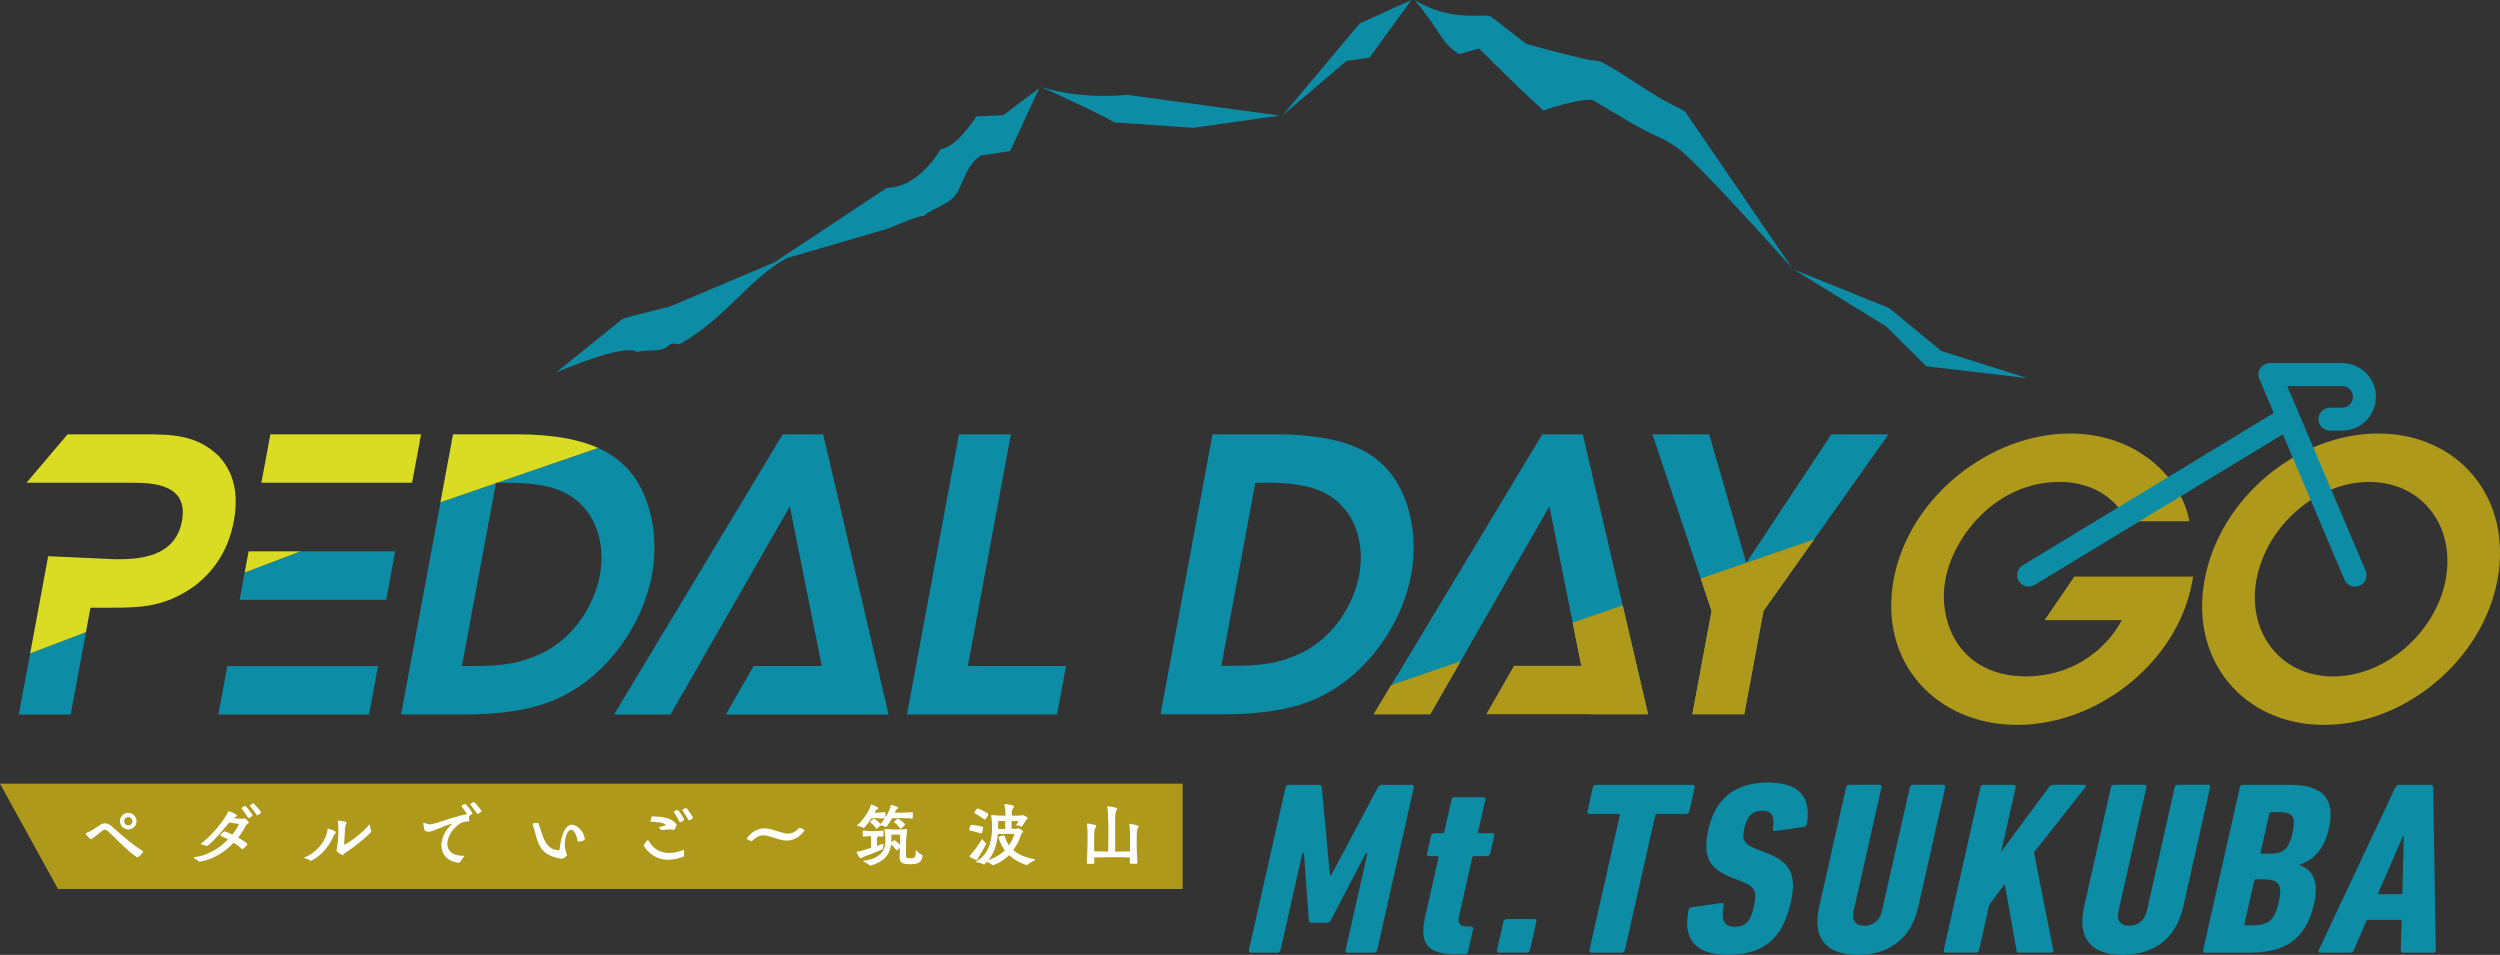 <?xml version="1.0" encoding="UTF-8"?>
<svg id="_レイヤー_2" data-name="レイヤー 2" xmlns="http://www.w3.org/2000/svg" viewBox="0 0 470 179.52">
  <rect x="0" y="0" width="470" height="179.52" fill="#333333" stroke="none"/>
  <defs>
    <style>
      .cls-1 {
        fill: none;
      }

      .cls-2 {
        fill: #dadc23;
      }

      .cls-3 {
        fill: #938127;
      }

      .cls-4 {
        fill: #ae991a;
      }

      .cls-5 {
        fill: #fff;
      }

      .cls-6 {
        fill: #0d8ca6;
      }
    </style>
  </defs>
  <g id="_レイヤー_1-2" data-name="レイヤー 1">
    <g>
      <g>
        <g>
          <path class="cls-6" d="M227.95,81.65h11.95c12.94,0,17.91,3.48,20.48,6.11,4.18,4.27,6.43,12.09,4.9,20.34-1.76,9.46-8.35,18.56-16.81,22.76-5.34,2.71-12.23,3.42-18.13,3.42h-12.16l9.77-52.62ZM229.61,125.17h2.06c5.27,0,8.74-.36,13.28-2.56,5.72-2.85,9.54-8.89,10.58-14.51.95-5.12-.36-9.96-3.21-12.94-3.37-3.7-8.36-4.41-14.47-4.41h-1.85l-6.39,34.42Z"/>
          <path class="cls-6" d="M321.78,114.86l-11.12-33.21h10.67l6.96,24.18,16.01-24.18h10.74l-23.52,33.21-3.6,19.41h-9.74l3.6-19.41Z"/>
          <polygon class="cls-6" points="291.29 95.18 299.11 134.28 309.83 134.28 297.56 81.65 289.95 81.65 258.27 134.28 268.88 134.28 291.29 95.18"/>
        </g>
        <g>
          <polygon class="cls-3" points="328.29 105.83 328.29 105.83 328.29 105.83 319.74 108.77 321.78 114.86 318.17 134.28 327.92 134.28 331.52 114.86 341.03 101.44 328.29 105.83"/>
          <polygon class="cls-3" points="299.11 134.28 309.83 134.28 305.06 113.83 295.67 117.07 299.11 134.28"/>
          <polygon class="cls-3" points="258.27 134.28 268.88 134.28 274.58 124.34 261.55 128.82 258.27 134.28"/>
        </g>
      </g>
      <path class="cls-4" d="M389.98,108.39l-5.6,8.19h14.54c-3.42,6.27-9.99,10.58-17.99,10.58-12.52,0-16.68-10.17-15.19-18.21,1.54-8.25,9.6-18.35,21.48-18.35,6.97,0,11.08,3.91,12.71,7.4h11.67c-1.3-7.54-9.24-16.5-22.47-16.5-14.87,0-30.23,11.88-33.11,27.39-2.93,15.79,8.15,27.39,23.23,27.39s30.06-11.74,32.85-26.75l.21-1.13h-22.33Z"/>
      <path class="cls-4" d="M447.1,81.5c14.94,0,25.31,11.95,22.42,27.53-2.8,15.08-17.43,27.25-32.59,27.25s-25.27-12.16-22.47-27.25c2.89-15.58,17.7-27.53,32.64-27.53ZM438.62,127.17c10.03,0,19.36-8.46,21.17-18.21,1.87-10.1-4.49-18.35-14.38-18.35s-19.32,8.25-21.19,18.35c-1.81,9.75,4.37,18.21,14.4,18.21Z"/>
      <path class="cls-6" d="M430.01,72.58h10.31c1.12,0,2.03.91,2.03,2.03s-.91,2.03-2.03,2.03h-2.29c-1.19,0-2.16.97-2.16,2.16s.97,2.16,2.16,2.16h2.29c3.5,0,6.35-2.85,6.35-6.35s-2.85-6.35-6.35-6.35h-13.57c-.72,0-1.4.36-1.8.97-.4.6-.47,1.37-.19,2.03l2.71,6.38-47.21,28.64c-1.02.62-1.34,1.95-.73,2.96.41.67,1.12,1.04,1.85,1.04.38,0,.77-.1,1.12-.31l46.67-28.32,11.59,27.32c.35.82,1.15,1.32,1.99,1.32.28,0,.57-.06.84-.17,1.1-.47,1.61-1.73,1.14-2.83l-14.73-34.71Z"/>
      <g>
        <polygon class="cls-4" points="328.29 105.83 328.29 105.83 328.29 105.83 319.74 108.77 321.78 114.86 318.17 134.27 327.92 134.27 331.52 114.86 341.03 101.44 328.29 105.83"/>
        <polygon class="cls-4" points="309.83 134.27 305.06 113.83 295.67 117.07 297.29 125.17 284.64 125.17 279.42 134.27 300.5 134.27 300.5 134.27 309.83 134.27"/>
        <polygon class="cls-4" points="258.27 134.27 268.88 134.27 274.58 124.34 261.55 128.82 258.27 134.27"/>
      </g>
      <g>
        <path class="cls-6" d="M241.69,148.01c.06-.28.31-.46.61-.46h5.48c.46,0,.68.14.71.46l1.55,16.57h.2l8.81-16.57c.17-.32.46-.46.92-.46h5.43c.3,0,.47.19.4.46l-6.9,30.63c-.06.28-.31.46-.61.46h-4.92c-.31,0-.47-.19-.4-.46l4.11-18.24h-.3l-6.6,12.62c-.16.28-.41.46-.77.46h-2.79c-.35,0-.52-.19-.56-.46l-.91-12.62h-.31l-4.11,18.24c-.06.28-.31.46-.61.46h-4.93c-.3,0-.47-.19-.4-.46l6.9-30.63Z"/>
        <path class="cls-6" d="M273.66,179.38c-4.98,0-6.93-1.67-5.75-6.92l2.53-11.23c.04-.19-.04-.28-.24-.28h-1.52c-.31,0-.47-.19-.4-.46l.76-3.39c.06-.28.31-.46.61-.46h1.52c.2,0,.33-.09.37-.28l1.36-6.03c.06-.28.31-.46.61-.46h5.33c.31,0,.47.19.4.46l-1.36,6.03c-.04.19.04.28.24.28h2.39c.31,0,.47.19.4.46l-.76,3.39c-.06.28-.31.46-.61.46h-2.39c-.2,0-.33.09-.37.28l-2.48,11c-.31,1.39.17,1.95,1.54,1.95h.71c.31,0,.47.19.4.46l-.96,4.27c-.06.28-.31.46-.61.46h-1.73Z"/>
        <path class="cls-6" d="M282.65,173.25c.06-.28.31-.46.61-.46h5.18c.3,0,.47.19.4.46l-1.21,5.38c-.06.28-.31.46-.61.46h-5.18c-.3,0-.47-.19-.4-.46l1.21-5.38Z"/>
        <path class="cls-6" d="M299.21,179.1c-.3,0-.47-.19-.4-.46l5.71-25.34c.04-.19-.04-.28-.24-.28h-5.43c-.3,0-.47-.19-.4-.46l1.02-4.55c.06-.28.31-.46.61-.46h18.13c.3,0,.47.19.4.46l-1.02,4.55c-.06.28-.31.46-.61.46h-5.43c-.2,0-.33.09-.37.28l-5.71,25.34c-.06.28-.31.46-.61.46h-5.64Z"/>
        <path class="cls-6" d="M324.9,179.52c-6.25,0-8.56-3.02-7.44-8.45.06-.28.21-.46.52-.51l5.61-.79c.37-.05.54.09.47.37-.56,2.92.1,4.08,2.08,4.08s2.94-.88,3.59-3.76c.63-2.78.24-3.76-2.14-4.69l-1.91-.74c-4.49-1.72-5.63-4.08-4.49-9.14,1.29-5.71,4.97-8.77,11.12-8.77s8.24,2.88,7.37,7.84c-.06.28-.26.46-.57.51l-5.35.74c-.32.05-.54-.09-.48-.37.46-2.27-.14-3.43-1.97-3.43s-2.87,1.02-3.35,3.16c-.53,2.37-.14,3.11,2.33,4.08l1.91.74c4.35,1.67,5.65,3.99,4.45,9.33-1.45,6.45-4.9,9.79-11.75,9.79Z"/>
        <path class="cls-6" d="M341.99,170.56l5.08-22.56c.06-.28.31-.46.61-.46h5.64c.31,0,.47.19.4.46l-5.25,23.3c-.38,1.67.35,2.74,2.02,2.74s2.93-1.07,3.31-2.74l5.25-23.3c.06-.28.31-.46.61-.46h5.64c.3,0,.47.19.4.46l-5.08,22.56c-1.34,5.94-5.57,8.96-11.36,8.96s-8.61-3.02-7.27-8.96Z"/>
        <path class="cls-6" d="M372.31,148.01c.06-.28.31-.46.61-.46h5.63c.31,0,.47.19.4.46l-2.73,12.11,9.05-12.21c.22-.28.44-.37.74-.37h5.89c.25,0,.35.23.15.46l-9.67,12.25,3.63,18.38c.05.23-.16.46-.41.46h-6.04c-.3,0-.44-.09-.43-.32l-2.24-12.58-2.91,3.9-1.92,8.54c-.06.28-.31.46-.61.46h-5.63c-.31,0-.47-.19-.4-.46l6.9-30.63Z"/>
        <path class="cls-6" d="M391.79,170.56l5.08-22.56c.06-.28.31-.46.61-.46h5.64c.31,0,.47.19.4.46l-5.25,23.3c-.38,1.67.35,2.74,2.02,2.74s2.93-1.07,3.31-2.74l5.25-23.3c.06-.28.31-.46.61-.46h5.64c.3,0,.47.19.4.46l-5.08,22.56c-1.34,5.94-5.57,8.96-11.36,8.96s-8.61-3.02-7.27-8.96Z"/>
        <path class="cls-6" d="M421.09,148.01c.06-.28.31-.46.61-.46h8.73c6.4,0,8.63,2.69,7.39,8.21-.87,3.85-2.73,5.8-5.5,6.82l-.02.09c2.38.7,3.71,2.92,2.76,7.15-1.57,6.96-5.54,9.28-12.3,9.28h-8.17c-.31,0-.47-.19-.4-.46l6.9-30.63ZM422.2,173.95h1.47c2.79,0,3.99-1.02,4.74-4.36.74-3.3,0-4.27-2.79-4.27h-1.47c-.2,0-.33.09-.37.28l-1.82,8.08c-.04.19.04.28.24.28ZM426.71,160.49c2.59,0,3.58-.79,4.28-3.9.69-3.06.07-3.9-2.52-3.9h-1.47c-.2,0-.33.09-.37.28l-1.63,7.24c-.04.19.04.28.24.28h1.47Z"/>
        <path class="cls-6" d="M450.33,148.01c.16-.28.36-.46.66-.46h5.99c.3,0,.47.19.45.46l.51,30.63c-.01.28-.21.46-.51.46h-5.64c-.36,0-.47-.19-.45-.46l.17-5.71h-6.55l-2.45,5.71c-.11.28-.31.46-.66.46h-5.64c-.3,0-.41-.19-.3-.46l14.42-30.63ZM451.64,168.1l.28-10.95h-.15l-4.75,10.95h4.62Z"/>
      </g>
      <polygon class="cls-4" points="222.33 167.13 10.9 167.13 0 147.33 222.33 147.33 222.33 167.13"/>
      <g>
        <path class="cls-5" d="M18.78,155.11c.34-.23.66-.33.96-.33.49,0,.93.26,1.31.6,1.25,1.1,3.83,3.46,5.74,4.57.1.05.14.1.14.15,0,.04-.15.37-.92,1-.06.05-.1.08-.15.08-.04,0-.1-.01-.16-.05-1.68-1.04-4.49-4.11-5.45-4.9-.19-.15-.36-.26-.55-.26-.14,0-.29.06-.45.19-.96.74-1.41,1.19-2.03,1.57-.04.03-.1.04-.12.04-.21,0-1.01-.94-1.01-1.07,0-.04.04-.05.08-.08.9-.37,1.12-.49,2.61-1.52ZM24.12,155.93c-.86,0-1.57-.7-1.57-1.55s.71-1.57,1.57-1.57,1.55.71,1.55,1.57-.68,1.55-1.55,1.55ZM24.12,153.61c-.44,0-.78.34-.78.78s.34.77.78.77.77-.34.77-.77-.34-.78-.77-.78Z"/>
        <path class="cls-5" d="M45.55,159.64s-.04,0-.07-.03c-.44-.42-1-.82-1.56-1.18-3.11,3.31-6.41,3.56-6.43,3.56-.05,0-.12-.01-.16-.08-.15-.25-.62-.38-.81-.55-.06-.05-.08-.1-.08-.12,0-.04.05-.07.18-.08,2.72-.42,4.81-1.86,6.24-3.35-.57-.31-1.09-.56-1.38-.68-.04-.01-.07-.06-.07-.1,0-.03.01-.05.04-.08.18-.22.44-.47.62-.6.06-.03.08-.05.14-.05.16,0,1.41.56,1.48.59.84-1.03,1.2-1.88,1.2-1.89,0-.11-.25-.16-1.78-.38-1.16,1.33-2.57,3.16-3.98,4.31-.08.07-.18.1-.27.1-.04,0-.08,0-.11-.01-.33-.16-.64-.19-.9-.27-.06-.01-.1-.04-.1-.08,0-.03.01-.05.04-.07,1.96-1.41,4.52-4.59,5.09-6,.03-.07.07-.1.12-.1.16,0,1.56.57,1.56.84,0,.11-.16.21-.37.29-.11.04-.21.1-.29.16.6.08,1.18.14,1.52.14.15,0,.25,0,.3-.03.1-.04.15-.05.19-.05.23,0,.85.6.85.73,0,.22-.4.4-.51.59-.4.77-.89,1.55-1.48,2.3.6.33,1.19.7,1.67,1.1.04.03.08.07.08.11,0,.14-.56.68-.85.94-.06.03-.1.05-.12.05ZM46.74,153.8c-.07,0-.11-.04-.14-.11-.26-.47-.9-1.36-1.18-1.68-.01-.01-.01-.04-.01-.05,0-.14.49-.44.7-.44.03,0,.05.03.1.07.43.41,1.26,1.49,1.26,1.68,0,.18-.58.53-.73.53ZM47.01,151.55s-.03-.04-.03-.07c0-.12.38-.33.57-.42.04-.01.07-.03.1-.03s.05.03.1.07c0,0,1.33,1.38,1.33,1.66,0,.19-.59.49-.66.52-.03.01-.06.01-.08.01-.04,0-.08-.03-.11-.1-.27-.47-.96-1.33-1.22-1.64Z"/>
        <path class="cls-5" d="M58.26,161.76c-.27-.23-.79-.32-1.01-.44-.04-.03-.07-.05-.07-.08s.03-.04.07-.05c2.56-1.01,4.23-3.52,4.31-5.27,0-.11.07-.14.15-.14.06,0,1.44.42,1.44.7,0,.16-.33.38-.48.75-1.33,3.22-4.02,4.59-4.27,4.59-.04,0-.1-.01-.14-.05ZM64.69,158.71c0,.05.01.08.05.08.25,0,3.18-1.88,4.63-3.72.04-.05.07-.08.1-.08s.05.04.07.12c.07.29.08.81.23,1.07.01.04.03.07.03.1,0,.38-3.61,3.33-5.05,4.15-.16.1-.19.36-.34.36-.04,0-1.14-.57-1.14-.89,0-.08.03-.18.04-.25.23-1.27.31-2.4.31-3.7,0-.66-.05-1.05-.11-1.55v-.04c0-.08.04-.08.12-.08,1.3.12,1.52.26,1.52.4,0,.16-.25.45-.27,1.01-.03.71-.14,2.4-.19,3v.03Z"/>
        <path class="cls-5" d="M87.22,160.87c.07,0,.1.01.1.05,0,.03-.03.07-.07.12-.19.26-.62.75-.77,1.04-.04.08-.12.11-.23.11-2.16-.21-3.27-1.6-3.27-3.29,0-1.3.66-2.77,2.01-4,.03-.03.04-.04.04-.05s0-.01-.01-.01c-.01,0-.04,0-.07.01-2.45.74-3.57,1.52-4.41,1.52-.23,0-.62-.08-.74-.34-.07-.21-.22-1.14-.22-1.27,0-.07.03-.11.07-.11.03,0,.06.01.1.03.41.19.71.29,1.05.29.7,0,1.6-.41,4.19-1.2,1.22-.37,2.14-.6,2.82-.7-.3-.48-.79-1.16-1.03-1.44-.01-.01-.03-.04-.03-.05,0-.1.47-.44.71-.44.03,0,.06.03.1.07.84.79,1.26,1.67,1.26,1.68,0,.19-.55.48-.66.51h-.01c.04.27.07.66.07.84v.07c0,.05-.01.1-.08.1-.71.01-1.27.12-1.9.59-1.33.99-2.14,2.44-2.14,3.64s.86,2.25,2.89,2.25h.23ZM89.79,153.03c-.07,0-.11-.04-.14-.11-.27-.45-.96-1.33-1.22-1.64-.03-.01-.03-.04-.03-.05,0-.04.03-.08.06-.12.18-.15.51-.33.62-.33.04,0,.07.01.11.05.53.53,1.31,1.48,1.31,1.66s-.56.49-.64.53c-.03,0-.06.01-.07.01Z"/>
        <path class="cls-5" d="M109.93,157.81c0,.29-1.03.41-1.1.41h-.04c-.12,0-.19-.04-.2-.12-.22-1.36-.84-2.12-1.22-2.12-.56,0-1.19,1.25-1.19,2.72,0,.59.11,1.23.36,1.83.03.07.06.15.06.21,0,.03,0,.05-.01.07-.12.21-.78.64-.96.64-.04,0-.07-.01-.12-.01-4.5-.74-4.35-3.3-5.38-6.5,0-.01-.01-.03-.01-.04,0-.18.9-.21.93-.21.07,0,.15.03.19.12.79,2.05,1.07,4.91,3.81,5.05.07,0,.14-.04.15-.21.4-3.33,1.29-4.59,2.33-4.59,1.11,0,2.29,1.46,2.42,2.68v.05Z"/>
        <path class="cls-5" d="M125.63,161.64c-3.16,0-4.61-2.6-4.61-2.7,0-.12.58-.85.71-.99.01-.03.04-.03.07-.03.04,0,.08.03.11.1.6,1.11,1.77,2.33,3.87,2.33.77,0,1.64-.15,2.66-.52.04-.01.07-.03.1-.03.05,0,.07.03.07.31,0,.26-.01.68-.03.85-.01.05-.04.1-.12.12-1.07.38-2,.55-2.82.55ZM122.63,153.48c.82.07,3.33-.07,4.52,1.44.04.04.06.08.06.11,0,.01-.31,1-.56,1-.06,0-.12-.04-.21-.06-.1-.03-.26-.03-.45-.03-.33,0-.75.03-1.23.08-.11.01-.2.03-.3.03-.04,0-.1,0-.14-.03-.12-.07-.23-.21-.4-.32-.03-.03-.05-.05-.05-.1,0-.08.1-.11,1.16-.42.1-.03.14-.07.14-.11s-.06-.07-.07-.08c-.7-.45-1.96-.47-2.67-.49-.1-.01-.15-.04-.15-.11.03-.19.14-.63.2-.82.04-.05.06-.1.12-.1h.03ZM127.4,152.25c.21,0,1.22,1.74,1.22,1.85s-.52.48-.75.48c-.08,0-.12-.04-.15-.12-.21-.49-.78-1.42-1.01-1.77-.01-.03-.01-.04-.01-.05,0-.05.04-.1.07-.12.11-.07.44-.21.56-.25.04,0,.07-.01.08-.01ZM128.31,152.36s-.03-.04-.03-.05c0-.18.68-.4.71-.4.16,0,1.27,1.63,1.27,1.83,0,.14-.58.48-.77.48-.05,0-.08-.04-.11-.12-.23-.48-.85-1.4-1.08-1.74Z"/>
        <path class="cls-5" d="M147.9,158.03c-.37,0-.75-.05-1.18-.16-.79-.22-1.63-.52-2.45-.73-.27-.07-.52-.1-.75-.1-.84,0-1.46.41-2.11,1.03-.04.04-.08.08-.15.08-.03,0-.08-.01-.14-.04-.15-.08-.33-.23-.59-.33-.1-.04-.14-.08-.14-.12s1.15-1.93,3.33-1.93c.37,0,.77.05,1.18.16.81.22,1.64.52,2.45.73.27.07.52.1.77.1.84,0,1.48-.41,2.1-1.03.05-.04.1-.08.15-.08.04,0,.08.01.14.04.16.08.37.23.62.33.1.04.12.08.12.11,0,0-1.12,1.94-3.34,1.94Z"/>
        <path class="cls-5" d="M166.04,159.53c0,.05-.04.11-.18.16-.89.37-3.05,1.26-3.61,1.44-.16.05-.31.22-.45.22-.25,0-.78-1.18-.78-1.19,0-.05.07-.05.15-.07.52-.03,1.57-.36,2.59-.7v-.64c0-.52,0-1.04-.01-1.55-.49.01-.88.05-1.41.07h-.03c-.08,0-.12-.01-.12-.48,0-.21,0-.41.01-.52.01-.08.07-.12.14-.12.64.07,1.08.11,1.74.11.7,0,1.18-.04,1.88-.11.07,0,.12.04.12.12.01.1.03.26.03.44s-.01.36-.03.47c0,.05-.07.1-.11.1h-.01l-.86-.04h0c0,.07-.06.14-.15.21-.07.05-.08.12-.08.22-.01.71-.01.97-.01,1.37.49-.16.9-.33,1.12-.41.04-.01.07-.03.08-.03.03,0,.03.03.03.12-.01.16-.06.36-.06.55,0,.08.01.16.03.25v.03ZM171.49,152.7c.06,0,.1.04.1.11.01.08.03.27.03.48s-.01.41-.03.52c0,.05-.07.08-.12.08-1.16-.07-1.68-.08-2.16-.08-.63,0-.96.01-1.59.01-.07.12-.92,1.63-1.16,1.63-.01,0-.04,0-.07-.01-.3-.15-.59-.22-.96-.27-.16.18-.52.49-.63.59-.03.01-.07.04-.1.04-.04,0-.08-.03-.12-.1-.48-.67-.85-.94-1.04-1.07-.04-.03-.08-.04-.08-.08,0-.08.56-.56.64-.6.01-.01.03-.03.06-.03.19,0,.93.58,1.27.97.3-.29.56-.63.81-1-1.16-.07-1.34-.08-1.82-.08-.3,0-.51.01-.7.01-.47.74-1.26,1.83-1.46,1.83-.03,0-.04,0-.07-.01-.31-.21-.63-.29-1.04-.37-.08-.01-.14-.04-.14-.07,0-.01.03-.04.05-.07,1.27-1,2.49-3.22,2.55-3.79,0-.05.04-.08.11-.08.14,0,1.3.48,1.3.67,0,.05-.05.12-.21.22-.16.1-.23.1-.36.34-.04.1-.1.21-.16.31h.12c.41,0,.71-.03,1.83-.11h.03c.07,0,.11.05.11.7v.27c.57-.92.96-1.9.97-2.26,0-.05.03-.08.1-.08,0,0,1.33.29,1.33.56,0,.05-.04.12-.18.22-.16.11-.22.1-.33.34l-.15.34c.18.01.31.01.48.01.79,0,1.3,0,2.77-.11h.03ZM169.13,161.16l.04-1.78c-.15.16-.47.49-.57.49-.04,0-.08-.03-.12-.08-.41-.57-.79-.93-.95-1.05-.15,1.27-.78,3.14-3.79,3.96-.04.01-.08.03-.12.03-.06,0-.1-.01-.14-.05-.37-.37-.82-.53-1.11-.7-.1-.07-.14-.1-.14-.12,0-.04.08-.04.16-.05,3.68-.48,4.07-2.48,4.07-3.75,0-.78-.11-1.78-.18-2.12v-.03c0-.05.03-.07.08-.07h.03c.73.07,1.42.11,2.09.11.71,0,1.22-.01,1.93-.08h.03c.06,0,.11.05.11.12-.05.68-.12.75-.16,1.49-.04.59-.07,1.62-.07,2.45,0,.42.01.79.03,1.05.01.25.08.36.68.36.92,0,1.14-.01,1.14-1.34,0-.12.01-.16.04-.16.01,0,.04.03.08.07.4.52,1,.77,1.07.82.07.05.07.07.07.12-.12,1.6-1.34,1.63-2.4,1.63s-1.9-.14-1.9-1.26v-.04ZM169.22,156.92c-.23-.01-.49-.01-.75-.01-.27,0-.6,0-.89.01v1.01c0,.14-.01.29-.01.44.01-.01.47-.42.56-.42.07,0,.68.47,1.07.86l.03-1.89ZM169.31,155.8s-.08-.03-.12-.1c-.48-.67-.85-.94-1.04-1.07-.04-.03-.08-.04-.08-.08,0-.03.47-.52.66-.6.01-.01.03-.03.06-.03.21,0,1.36.89,1.36,1.1,0,.14-.64.67-.73.74-.03.01-.07.04-.1.04Z"/>
        <path class="cls-5" d="M184.84,155.58c-.01.22-.15.78-.23,1.01-.01.05-.07.1-.15.1-.03,0-.06,0-.1-.01-.68-.25-1.85-.51-2.01-.56-.08-.01-.14-.03-.14-.12,0-.01.07-.51.25-.85.03-.03.04-.08.16-.08.01,0,1.42.14,2.11.36.07.03.11.07.11.14v.03ZM185.38,158.62s0,.05-.01.08c-.49,1.03-1.08,1.89-1.33,2.34-.22.38-.22.64-.42.64-.16,0-1.36-.51-1.36-.74,0-.03.01-.05.04-.08.66-.6,1.83-2.25,2.3-3.07.03-.04.04-.07.07-.07.01,0,.04.03.05.07.11.19.44.57.62.73,0,.01.04.04.04.1ZM185.02,154.02c-.7-.49-1.49-.97-1.74-1.1-.07-.03-.11-.05-.11-.12,0-.19.51-.81.59-.81.26,0,2.05.88,2.05,1.1,0,.14-.55.99-.66.99-.03,0-.08-.01-.14-.05ZM190.18,154.36v1.46c.45,0,.88-.01.88-.01.25,0,.29-.11.4-.11.16,0,.88.51.88.64,0,.07-.08.11-.14.19-.08.12-.16.15-.25.41-.29.9-.75,1.92-1.45,2.87.85.74,2.12,1.4,4.07,1.75.04.01.07.03.07.05s-.03.05-.08.1c-.27.16-1,.48-1.38.86-.05.04-.11.05-.16.05-.19,0-2.04-.66-3.3-1.86-1.41,1.41-2.92,1.89-3.05,1.89-.06,0-.1-.01-.14-.05-.23-.23-.64-.41-1.01-.55-.12.14-.26.27-.41.41-.06.04-.1.07-.15.07s-.11-.03-.16-.08c-.21-.16-.79-.27-1.2-.36-.08-.01-.12-.04-.12-.07s.04-.07.1-.1c2.45-1.36,2.93-4.2,2.93-6.34,0-.93-.1-1.73-.15-2.2v-.07c0-.07.01-.08.07-.08h.08c.93.1,1.64.12,2.51.12,0-.11.01-.22.01-.29v-.11c0-.52-.1-1.14-.19-1.64-.01-.04-.01-.07-.01-.08,0-.05.03-.07.11-.07.32.01,1.7.21,1.7.44,0,.1-.12.23-.21.4-.15.27-.21.19-.21,1.04v.31c.84,0,1.71,0,1.96-.07.06-.01.12-.04.18-.04.03,0,.06.01.08.03.12.05.79.4.79.55,0,.07-.11.16-.3.33-.11.11-.48.78-.77,1.2-.03.03-.05.04-.1.04-.01,0-.04,0-.06-.01-.34-.15-.62-.19-.93-.22-.04,0-.05-.03-.05-.04,0-.03.01-.04.03-.07.22-.29.36-.49.42-.67l-1.26-.04ZM188.85,156.78c-.25,0-.81.01-1.26.01-.14,1.67-.55,3.42-1.75,4.89,1.34-.44,2.33-1.08,3.07-1.81-.9-1.2-1.18-2.44-1.18-2.44,0-.18.75-.36.99-.36.11,0,.12.05.14.08.15.51.37,1.14.84,1.78.52-.74.82-1.49,1-2.16h-1.83ZM188.99,155.84c0-.34-.01-.86-.01-1.49-.45,0-.89.01-1.33.01,0,.48,0,.97-.01,1.48h1.36Z"/>
        <path class="cls-5" d="M213.84,162.28c0,.05-.06.08-.11.08-.15.03-.38.03-.6.03-.23,0-.45,0-.6-.03-.11,0-.12-.05-.12-.12,0-.27.01-.64.01-1.04-1.36-.05-1.88-.05-2.49-.05-.34,0-2.57,0-4.22.05,0,.42.01.79.03,1.08,0,.05-.04.1-.12.1-.16.01-.41.03-.66.03-.19,0-.38-.01-.52-.03-.11,0-.12-.06-.12-.12.07-1.04.15-3.61.15-4.44,0-1.75-.03-2.2-.12-2.9v-.05c0-.05.01-.05.04-.05.08,0,1.71.18,1.71.47,0,.12-.15.29-.25.55-.12.31-.15.93-.15,2v2.19c1.56.05,2.07.07,2.64.07.01-.81.04-2.27.04-3.57,0-1.92-.07-4.16-.21-4.81,0-.03-.01-.05-.01-.07,0-.05.04-.08.11-.08.21.01,1.77.21,1.77.48,0,.11-.12.25-.21.41-.15.29-.19.79-.19,3.93,0,1.36.01,2.89.01,3.71.6,0,1.25,0,2.79-.05,0-.79.01-1.59.01-2.12,0-1.44-.01-2.07-.14-2.93v-.05c0-.05.01-.05.07-.05.62,0,1.7.29,1.7.47,0,.12-.15.29-.25.55-.11.31-.14,1.04-.14,2.03,0,1.14.06,3.16.14,4.37h0Z"/>
      </g>
      <g>
        <g>
          <path class="cls-1" d="M86.83,125.22h2.06c5.27,0,8.75-.36,13.29-2.56,5.72-2.85,9.55-8.9,10.59-14.52.95-5.12-.36-9.97-3.22-12.96-3.37-3.7-8.36-4.41-14.48-4.41h-1.65l-.21.07-6.39,34.38Z"/>
          <polygon class="cls-1" points="93.22 90.84 93.43 90.76 93.23 90.76 93.22 90.84"/>
          <path class="cls-6" d="M117.63,87.77c-1.12-1.14-2.7-2.45-5.18-3.56l-19.02,6.55h1.65c6.12,0,11.11.71,14.48,4.41,2.86,2.99,4.17,7.83,3.22,12.96-1.04,5.62-4.87,11.67-10.59,14.52-4.54,2.21-8.02,2.56-13.29,2.56h-2.06l6.39-34.38-10.42,3.59-7.41,39.9h12.17c5.91,0,12.81-.71,18.15-3.42,8.47-4.2,15.07-13.31,16.83-22.78,1.53-8.26-.71-16.09-4.9-20.36Z"/>
          <polygon class="cls-6" points="3.53 134.33 13.28 134.33 16.16 118.84 5.67 122.84 3.53 134.33"/>
        </g>
        <polygon class="cls-6" points="45.05 112.76 54.8 112.76 72.6 112.76 74.29 103.65 56.49 103.65 46 107.64 45.05 112.76"/>
        <g>
          <g>
            <path class="cls-2" d="M93.23,90.76h.2l19.02-6.55c-3.23-1.44-8-2.56-15.32-2.56h-11.96l-2.37,12.78,10.42-3.59v-.07Z"/>
            <path class="cls-2" d="M20.5,114.25c5.63,0,10.46,0,16.23-4.2,4-3.13,6.32-7.19,7.23-12.1.91-4.91.1-8.97-2.74-12.1-4.2-4.2-9.04-4.2-14.66-4.2h-13.85l-7.73,9.11h19.89c3.98,0,10.62.29,9.34,7.19-1.28,6.91-8.17,7.19-12.37,7.19l-12.78-.57-3.39,18.27,10.49-4,.85-4.59h3.49Z"/>
          </g>
          <polygon class="cls-2" points="46 107.64 56.49 103.65 46.74 103.65 46 107.64"/>
          <polygon class="cls-2" points="77.47 90.76 79.16 81.65 50.83 81.65 49.14 90.76 58.89 90.76 77.47 90.76"/>
        </g>
        <polygon class="cls-6" points="52.49 125.22 42.74 125.22 41.05 134.33 69.38 134.33 71.07 125.22 52.49 125.22"/>
        <g>
          <path class="cls-6" d="M180.29,81.65h9.75l-8.09,43.56h18.46l-1.69,9.11h-28.21l9.78-52.68Z"/>
          <polygon class="cls-6" points="154.76 81.65 147.15 81.65 115.44 134.33 126.06 134.33 148.49 95.2 154.5 125.21 141.68 125.21 136.46 134.33 156.32 134.33 157.55 134.33 167.05 134.33 154.76 81.65"/>
        </g>
      </g>
      <g>
        <path class="cls-6" d="M195.73,16.35s11.01,4.97,13.76,6.65l14.84,1.03,16.29-2.3-28.71-3.9s-8.55.99-16.18-1.49h0Z"/>
        <path class="cls-6" d="M265.95,0c5.41,6.54,4.63,7.64,8.34,10.17l3.75-1.05,7.32,7.19,4.77,4.46s6.68-2.32,9.27-1.97c4.36,2.47,8.43,5.3,13.36,7.39.6.3,2.5,1.49,3.04,1.93,5.41,4.61,21.17,22.36,21.17,22.36l-20.08-29.38c-.46-.39-1.23-.81-1.75-1.03-4.82-2.27-8.89-5.67-13.69-8.22-.52-.32-1.42-.51-2.07-.51-1.68-.11-12.42-3.08-12.42-3.08l-6.75-5.21c-1.75-.53-7.33,1.12-14.27-3.03Z"/>
        <polygon class="cls-6" points="241.16 21.66 253.17 11.44 257.47 10.83 265.34 0 255.62 4.41 241.16 21.66 241.16 21.66"/>
        <path class="cls-6" d="M117.1,59.93c1.33-.48,8.92-2.29,8.87-2.3,0-.01-.09.03-.03,0l19.62-8.3,21.16-14.01c6.12-.04,10.14-7.29,10.14-7.29,3.01-.27,6.7-6.15,6.7-6.15,0,0,3.57-.15,5.05-.23.18-.06.05-.03.05-.03l6.71-5.03-5.47,11.82-5.47.81c-2.89,1.77-3.56,5.98-4.91,7.62-1.35,1.65-4.68,2.56-5.79,3.74-1.4,0-6.51,2.31-6.51,2.31l-19.32,5.64c-7.33,4.07-11.08,10.93-19.89,16.05-.76.48-1.35-.57-2.59.59-1.23,1.16-4.05.42-5.62,1.03-2.29-1.83-15.29,3.85-15.29,3.85l12.59-10.14Z"/>
        <polygon class="cls-6" points="337.25 50.68 354.59 61.36 362.16 68.87 381.19 71.1 364.96 65.98 355.18 57.92 337.25 50.68 337.25 50.68"/>
      </g>
    </g>
  </g>
</svg>